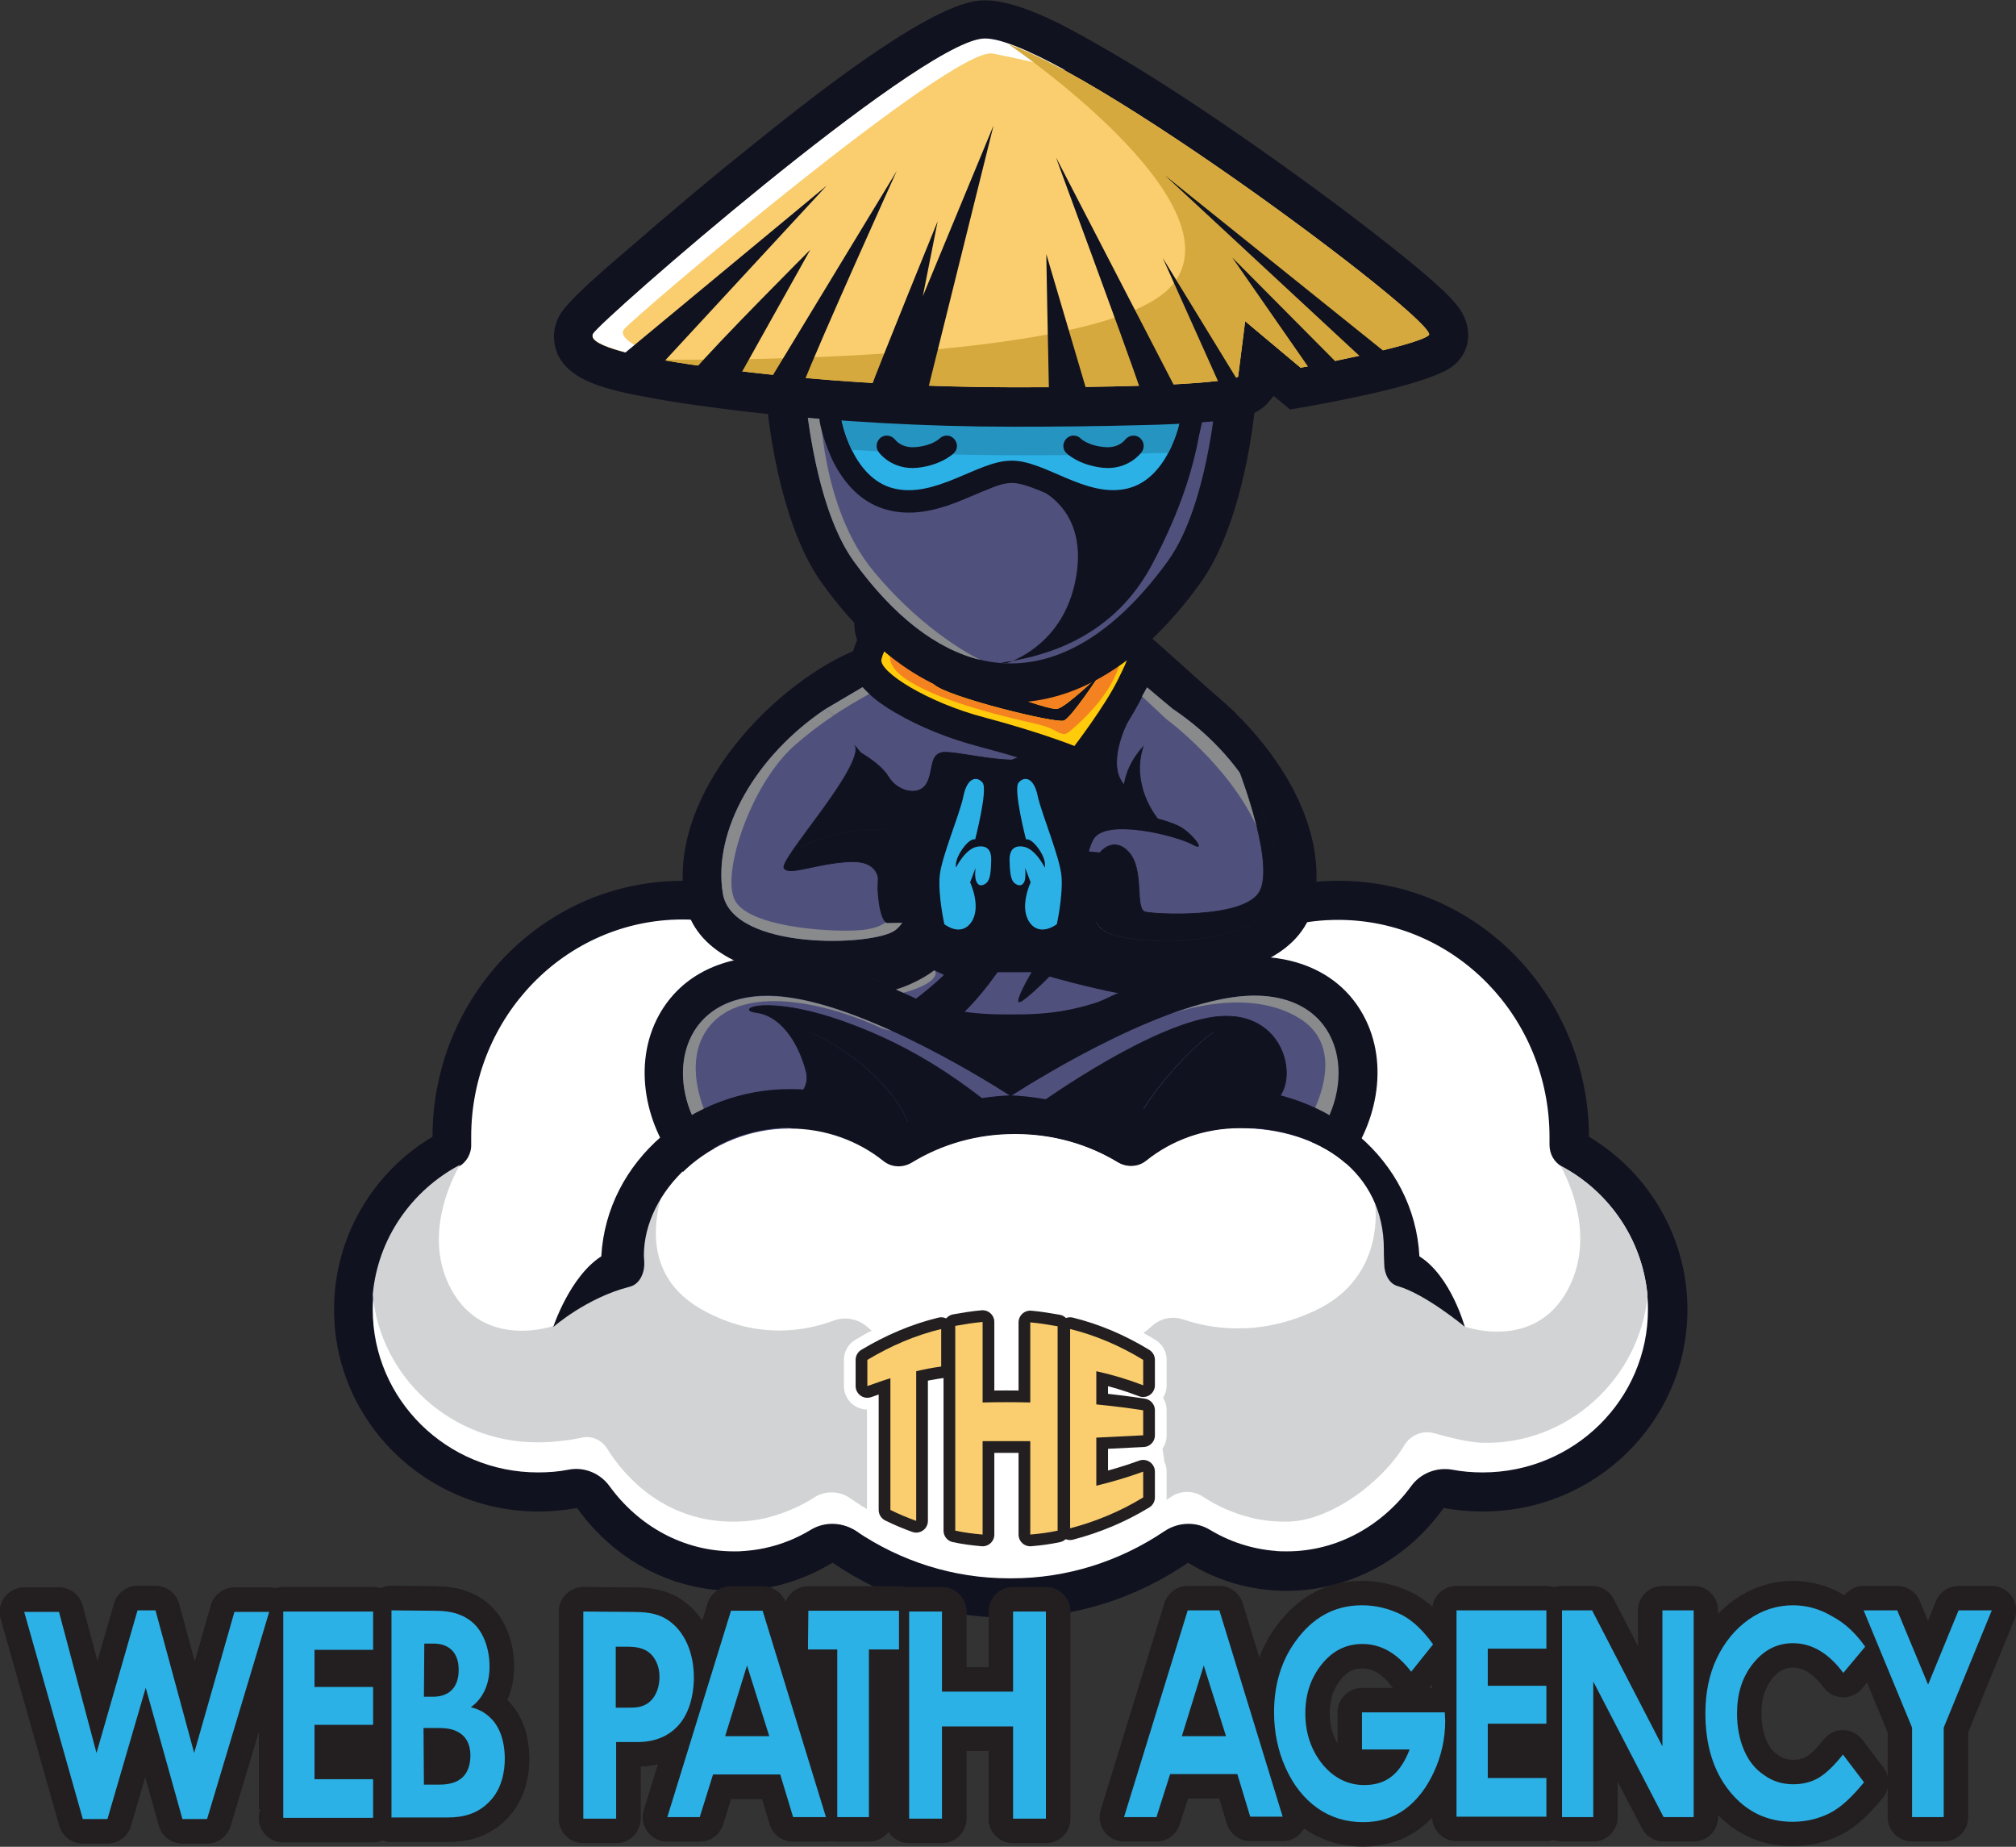 <!-- Generator: Adobe Illustrator 28.0.0, SVG Export Plug-In . SVG Version: 6.00 Build 0)  -->
<svg xmlns="http://www.w3.org/2000/svg" xmlns:xlink="http://www.w3.org/1999/xlink" version="1.1" id="Layer_2_00000015315220548068140330000005134714773754987939_" x="0px" y="0px" viewBox="0 0 516 472.6" style="enable-background:new 0 0 516 472.6;" xml:space="preserve">
<rect x="0" y="0" width="516" height="472.6" fill="#333333" stroke="none"/>
<style type="text/css">
	.st0{fill-rule:evenodd;clip-rule:evenodd;fill:#101220;}
	.st1{fill-rule:evenodd;clip-rule:evenodd;fill:#FFFFFF;}
	.st2{fill-rule:evenodd;clip-rule:evenodd;fill:#50507D;}
	.st3{fill-rule:evenodd;clip-rule:evenodd;fill:#888A8C;}
	.st4{fill-rule:evenodd;clip-rule:evenodd;fill:#111220;stroke:#111220;stroke-width:0.19;stroke-miterlimit:10;}
	.st5{fill-rule:evenodd;clip-rule:evenodd;fill:#FFCB0B;}
	.st6{fill-rule:evenodd;clip-rule:evenodd;fill:#F58220;}
	.st7{fill-rule:evenodd;clip-rule:evenodd;fill:#111220;}
	.st8{fill-rule:evenodd;clip-rule:evenodd;fill:#2CB1E6;}
	.st9{fill-rule:evenodd;clip-rule:evenodd;fill:#2694C1;}
	.st10{fill-rule:evenodd;clip-rule:evenodd;fill:#FACE6E;}
	.st11{fill-rule:evenodd;clip-rule:evenodd;fill:#D5A93D;}
	.st12{fill:#101220;}
	.st13{fill-rule:evenodd;clip-rule:evenodd;fill:#D1D3D4;}
	.st14{fill:#FFFFFF;}
	.st15{fill:none;stroke:#FFFFFF;stroke-width:12;stroke-linecap:round;stroke-linejoin:round;}
	.st16{fill:none;stroke:#231F20;stroke-width:6;stroke-linecap:round;stroke-linejoin:round;}
	.st17{fill:#FACE6E;}
	.st18{fill:#231F20;}
	.st19{fill:#231F20;stroke:#231F20;stroke-width:12.5;stroke-linecap:round;stroke-linejoin:round;}
	.st20{fill:#2CB1E6;}
</style>
<g id="Layer_1-2">
	<path class="st0" d="M369.5,385.9c-9.2,12.9-23.8,21.2-40.2,21.2c-9,0-17.7-2.5-25.2-7.2c-13.3,9.1-28.9,14.1-45.2,14.1h-0.3h-0.3   c-16.4,0-31.9-5-45.2-14.1c-7.6,4.6-16.2,7.2-25.2,7.2c-16.3,0-30.9-8.2-40.2-21.2c-3.3,0.6-6.6,0.9-9.9,0.9   c-28.6,0-52.3-22.9-52.3-51.7c0-18.4,9.8-35,25.2-44.2c0-35.6,28.1-65.5,64.1-65.5c15.1,0,29.4,5.4,40.8,15   c12.8-8.1,27.5-12.5,42.8-12.5h0.3h0.3c15.4,0,30,4.4,42.8,12.5c11.3-9.6,25.6-15,40.8-15c36,0,64,30,64.1,65.5   c15.4,9.2,25.2,25.9,25.2,44.2c0,28.8-23.7,51.7-52.3,51.7C376.1,386.8,372.8,386.5,369.5,385.9L369.5,385.9L369.5,385.9z"/>
	<path class="st1" d="M258.3,237.8h0.3h0.3c16.4,0,31.5,5.7,43.8,15.5c9.9-11,24-17.9,39.8-17.9c29.9,0,54.1,24.9,54.1,55.6v2   c0,2.3,1.2,4.5,3.3,5.6c13.1,7.1,21.9,20.8,21.9,36.5c0,23-18.9,41.7-42.3,41.7c-2.6,0-5.2-0.2-7.8-0.7c-4-0.7-8.1,0.9-10.5,4.2   c-7.4,10.1-18.9,16.7-31.8,16.7c-7.1,0-13.9-2-19.7-5.5c-3.6-2.2-8.1-2-11.6,0.3c-11.4,7.7-24.9,12.1-39.2,12.1h-0.3h-0.3   c-14.4,0-27.8-4.4-39.2-12.1c-3.5-2.3-8-2.5-11.6-0.3c-5.8,3.5-12.5,5.5-19.7,5.5c-12.9,0-24.4-6.5-31.8-16.7   c-2.4-3.3-6.5-5-10.5-4.2c-2.5,0.5-5.1,0.7-7.8,0.7c-23.4,0-42.3-18.7-42.3-41.7c0-15.7,8.8-29.4,21.9-36.5   c2.1-1.1,3.4-3.4,3.3-5.8c0-0.6,0-1.2,0-1.9c0-30.7,24.2-55.6,54.1-55.6c15.7,0,29.9,6.9,39.8,17.9   C226.9,243.6,242,237.8,258.3,237.8L258.3,237.8L258.3,237.8z"/>
	<path class="st0" d="M240.9,161.6c1.5,0.1,3,0.2,4.5,0.4c4.4,0.4,8.9,0.8,13.4,1.1c4.5-0.4,8.9-0.8,13.4-1.1c1.5-0.1,3-0.2,4.5-0.4   l-2-16.3l41.6,37.2l-0.8,5.3c-1.7,11.6-3.5,23.5-6.1,34.9c-1.6,7.4,2.7,9.9,3,17c0.1,2-0.2,4-1,6c-2.5,6.8-10.2,12.2-16.3,15.5   c-8.7,4.7-18.6,7.5-28.5,8.2c-2.6,0.2-5.2,0.2-7.9,0.2s-5.2-0.1-7.9-0.2c-9.8-0.6-19.8-3.5-28.5-8.2c-6.1-3.3-13.8-8.8-16.3-15.5   c-0.7-1.9-1-3.9-0.9-6c0.2-7.1,4.6-9.6,2.9-17c-2.5-11.4-4.4-23.4-6.1-34.9l-0.8-5.3l41.6-37.2L240.9,161.6L240.9,161.6   L240.9,161.6z"/>
	<path class="st2" d="M229.6,170.6l-18.4,10.9c0,0,3.9,26.6,6.7,39.1s-4.4,16.3-2.4,21.7c2,5.4,17,15.9,36,17.1   c2.7,0.2,5.1,0.2,7.2,0.2c2.1,0,4.5,0,7.2-0.2c19-1.2,34-11.7,36-17.1c2-5.4-5.1-9.2-2.4-21.7c2.8-12.5,5.9-34.2,5.9-34.2   l-17.7-15.8c0,0.1-24.8,2.2-29.1,2.6C254.4,172.8,229.6,170.7,229.6,170.6L229.6,170.6L229.6,170.6z"/>
	<path class="st3" d="M225.8,172.9l-14.6,8.6c0,0,0.1,1,0.4,2.8c8.7-6.1,16.5-9.5,16.5-9.5S227.3,173.9,225.8,172.9L225.8,172.9   L225.8,172.9z M215.5,238.1c-0.4,1.4-0.5,2.7,0,4.2c1.2,3.2,6.8,8.1,15.1,11.9c7.4-1.8,9.9-4.5,8.5-6.1c-2.8-3.1-5.4-16.4-5.4-16.4   s-5.7,3-5.5,3.2c-0.4-1-0.6,2.8-9.1,3.2C218.2,238.1,216.9,238.2,215.5,238.1L215.5,238.1L215.5,238.1z"/>
	<path class="st4" d="M215.6,208.7c0.8,4.5,1.6,8.7,2.3,11.9c2.3,10.6-2.4,14.9-2.7,19.3c0.1,0.9,0.3,1.8,0.4,2.7   c1.2,2.9,6.1,7.2,13.1,10.7c6.3-1.8,10.4-5.1,10.4-5.1l6.6,3.1c0,0,2-2.6,6.6-2.6h11.9c0,0-3.1,5.1-3.5,7.3   c-0.4,2.2,7.9-6.2,7.9-6.2s10.1,2.9,18.3,4.4c8.2-3.8,13.8-8.6,14.9-11.8c1.7-4.7-3.5-8.2-3-17.3c-4.4-10.8-9.2-21.9-11.3-24.5   c-4.4-5.4,1.1-15.9,1.1-15.9s-15.4,7.4-23.4,9.3s-21-2.1-24.2-1.4s-2,5.2-4,8.2c-2,3-7.3,1.8-9.6-2s-8.6-7-8.6-7L215.6,208.7   L215.6,208.7L215.6,208.7z"/>
	<path class="st0" d="M280.9,182.8c0,0-4.1,27.1-15.8,49.8s-22.2,30-21.6,28.9s-12.8-3.3-12.8-3.3s19.9-12.3,30-34.9   c10.1-22.5,11.2-38.8,11.2-38.8L280.9,182.8L280.9,182.8L280.9,182.8z"/>
	<path class="st0" d="M293.9,162.6c4.1,4.4,1.7,9.1-1.1,14.8c-2.9,6-7.3,12.6-11.9,18.2l-3.5,4.5l-5.3-2.2c-6.9-2.8-14.9-5.1-22.1-7   c-7.1-1.9-14.5-4.8-20.8-8.5c-2.4-1.4-5-3.1-7-5.1c-2.8-2.6-4.8-6-4-9.9c0.3-1.5,0.7-2.5,1.2-3.6c-1.7-4.5-0.2-10,2.1-14l2.1-3.7   l4.3-0.1c9.8-0.2,19.6-0.2,29.3-0.1c6.6,0.1,13.4,0.3,20,0.8c5.4,0.4,13.4,0.9,15.8,6.6c1.1,2.5,1.3,5.1,1.1,7.8   C294.1,161.6,294,162.1,293.9,162.6L293.9,162.6L293.9,162.6z"/>
	<path class="st5" d="M228.1,153.5c0,0-3.1,5.4-1.4,8.2c1.7,2.8-0.5,4.1-1.1,7.1c-0.6,3.1,11.8,11,26.4,14.8c14.6,3.9,23,7.3,23,7.3   s7.8-10.2,11.1-16.9s3-6.1,0.9-7.5c-2.1-1.4,0.8-6.3-0.9-10.3C284.4,152.3,228,153.5,228.1,153.5L228.1,153.5L228.1,153.5z    M281.5,172.6c0,0-7.2,11-9.2,11.8c-2,0.8-30.1-6.1-33.3-9.3s9.1-1.1,9.1-1.1s20.1,7.9,22.5,7.4C273,180.9,281.5,172.6,281.5,172.6   L281.5,172.6L281.5,172.6z"/>
	<path class="st6" d="M228.5,166.7c0,0-1.8,1.4,0.4,4.4c2.2,2.9,8.2,6.2,18.6,9.5s18.2,4.5,20.9,5.6c2.8,1.1,3.6,2.4,5.2,1.1   c1.6-1.3,10.1-8.3,12.8-16.8S228.5,166.7,228.5,166.7L228.5,166.7L228.5,166.7z M281.5,172.6c0,0-7.2,11-9.2,11.8   c-2,0.8-30.1-6.1-33.3-9.3s9.1-1.1,9.1-1.1s20.1,7.9,22.5,7.4C273,180.9,281.5,172.6,281.5,172.6L281.5,172.6L281.5,172.6z"/>
	<path class="st0" d="M247.6,72.9l0.1-7.1l11.1,3.5l11.1-3.5l0.1,7.1l52.2,16.7l-0.4,7.7c-0.9,16-5.3,39.2-14.7,52.1   c-29.3,40.5-67.3,40.5-96.6,0c-9.4-12.9-13.8-36.1-14.7-52.1l-0.4-7.7L247.6,72.9L247.6,72.9L247.6,72.9z"/>
	<path class="st2" d="M205.7,96.8c0,0,1.8,31.5,12.8,46.8c25.3,34.9,55.1,34.9,80.4,0c11-15.2,12.8-46.8,12.8-46.8L260,80.2v-0.8   l-1.3,0.4l-1.3-0.4v0.8L205.7,96.8L205.7,96.8L205.7,96.8z"/>
	<path class="st3" d="M206.1,101.1c0.9,9.2,3.9,30.7,12.4,42.5c10.3,14.2,21.3,22.6,32.5,25.3c0,0-13.8-6.3-27.4-22.7   c-13.6-16.4-13.7-42.8-13.7-42.8S208,102.1,206.1,101.1L206.1,101.1L206.1,101.1z"/>
	<path class="st7" d="M256.1,169.6c0.5,0,1.1,0.1,1.6,0.1c5.9-2.1,14.6-7.8,17.4-20.4c4.4-19.8-10.5-24.7-10.5-24.7   s28-24.3,39.4-30.4l4.6,1.5c-0.7,8.9-0.7,24.3-13.8,48.9C284,164.8,264.6,168.4,256.1,169.6L256.1,169.6L256.1,169.6z"/>
	<path class="st0" d="M215,100.8c14.6-0.5,29.1-0.8,43.7-1h0.1h0.1c14.5,0.2,29.1,0.6,43.6,1l4.9,0.2l0.4,4.9c0.2,2.9-2,9-3.3,11.6   c-3,6.1-7.7,11.3-14.6,13c-1.9,0.5-3.9,0.6-5.8,0.6c-4-0.1-7.8-1.3-11.5-2.8c-3.3-1.3-10.2-4.8-13.6-4.7h-0.1h-0.1   c-1.8,0-4,0.8-5.6,1.5c-2.9,1.1-5.6,2.4-8.5,3.5c-5.5,2.1-11.2,3.4-17.1,2c-6.9-1.6-11.6-6.8-14.6-13c-1.2-2.6-3.5-8.6-3.3-11.6   l0.4-4.9L215,100.8L215,100.8L215,100.8z"/>
	<path class="st8" d="M215.2,106.2c-0.1,0.8,2.8,16.2,13.6,18.8c10.7,2.6,21.6-7.1,29.9-7.1c8.6-0.3,19.2,9.7,29.9,7.1   c10.8-2.6,13.7-17.9,13.6-18.8c0,0-21.6-0.7-43.6-1C236.7,105.5,215.2,106.2,215.2,106.2L215.2,106.2L215.2,106.2z"/>
	<path class="st9" d="M215.2,106.2c0,0.4,0.7,4.6,2.8,8.9c13.8,0.9,27.6,1.4,41.4,1.4c10.8,0,21.7,0,32.5-0.4   c2.4-0.1,4.7-0.2,7.1-0.2c2.5-4.6,3.3-9.3,3.2-9.7c0,0-21.6-0.7-43.6-1C236.7,105.5,215.2,106.2,215.2,106.2L215.2,106.2   L215.2,106.2z"/>
	<path class="st0" d="M164.9,101.5c-2.9-0.5-5.8-1.1-8.6-1.9c-6.6-1.8-14.1-5-14.5-13c-0.1-2,0.4-3.9,1.3-5.7   c2.1-4.1,13.9-13.9,17.5-17c10.8-9.4,21.7-18.6,32.9-27.5c11.2-9,42.8-34.5,56.7-36.2c8.8-1.1,22.2,6.3,29.7,10.6   c12.8,7.2,25.3,15.4,37.3,23.7c13.3,9.2,26.5,18.8,39.1,28.8c4.3,3.4,8.6,6.9,12.6,10.6c1.4,1.3,2.8,2.7,4,4.2   c3.8,4.7,4.2,11.2-0.8,15.4c-5.7,4.7-29.1,9-37.3,10.5l-4.6,0.8l-4.2-3.5l-1.4,1.7c-3.5,4.1-9.9,4.5-14.9,4.9   c-5.9,0.5-11.9,0.8-17.8,0.9c-10.8,0.3-21.7,0.4-32.5,0.4c-22.7,0-45.5-1.3-68-3.8C182.6,104.3,173.5,103.2,164.9,101.5   L164.9,101.5L164.9,101.5z"/>
	<path class="st10" d="M166.7,91.6c0,0,37.5,7.4,92.6,7.5s57.6-2.7,57.6-2.7l1.8-14.2l14.2,11.9c0,0,29.2-5.4,32.8-8.3   S268.8,7.9,251.3,10c-17.4,2.1-97.7,72.2-99.5,75.5S166.7,91.6,166.7,91.6C166.7,91.6,166.7,91.6,166.7,91.6z"/>
	<path class="st1" d="M166.7,91.6c0,0,1.2,0.2,3.6,0.6l0.2-0.2c0,0-13.2-4.6-10.8-7.7c2.4-3.1,84.2-72.6,94.4-70.6   c5.7,1.1,13.2,2.8,18.6,4.3c-9.8-5.4-17.6-8.6-21.4-8.1c-17.4,2.1-97.7,72.2-99.5,75.5S166.7,91.6,166.7,91.6L166.7,91.6   L166.7,91.6z"/>
	<path class="st11" d="M168.8,92c8.7,1.5,43.1,7.1,90.5,7.1c55.1,0.1,57.6-2.7,57.6-2.7l1.8-14.2l14.2,11.9c0,0,29.2-5.4,32.8-8.3   c3.2-2.7-79.4-64.7-107.6-74.5c0.5,0.3,59.5,40.5,42,61.6C282.4,94,168.8,92,168.8,92L168.8,92L168.8,92z"/>
	<path class="st0" d="M166.7,93.4c0,0,0.7,0.1,2.1,0.4l42.8-46.3l-53.2,44.1C162.4,92.7,166.7,93.4,166.7,93.4L166.7,93.4   L166.7,93.4z M177.3,95.2c3.2,0.5,7.1,1,11.7,1.6l18.4-32.9C207.4,63.9,183.1,88.2,177.3,95.2L177.3,95.2L177.3,95.2z M196.8,97.7   c2.7,0.3,5.6,0.6,8.7,0.8c4.2-10.9,24-54.7,24-54.7L196.8,97.7L196.8,97.7z M222.7,99.8c4.6,0.3,9.5,0.5,14.6,0.7l17-68.4   l-18.1,43.7l3.8-19.2C240,56.6,225.2,92.9,222.7,99.8L222.7,99.8L222.7,99.8z M268.5,101c3.6,0,6.9-0.1,9.9-0.1L267.8,65   C267.8,65,268.3,93.1,268.5,101L268.5,101L268.5,101z M292.2,100.6c3.5-0.1,6.5-0.2,9.1-0.4l-31-59.9   C270.2,40.3,287.8,87.6,292.2,100.6L292.2,100.6L292.2,100.6z M312.5,99.2c4-0.5,4.4-1,4.4-1l0.1-0.5l-19.4-31.7L312.5,99.2   L312.5,99.2L312.5,99.2z M335.9,95.4c1.9-0.4,4.5-0.9,7.3-1.5l-27.8-28L335.9,95.4L335.9,95.4L335.9,95.4z M349.5,92.5   c2.1-0.5,4.2-1,6.1-1.5l-57.4-46.1L349.5,92.5L349.5,92.5z"/>
	<path class="st0" d="M258.7,268.7c17.6-10.7,42.9-23.6,61.5-23.9c11.7-0.2,22.8,4.2,28.7,14.9c7,12.7,3.4,28.9-5.6,39.6   c-8.5,10-22.2,20.3-35.6,21.8c-3.7,0.4-7.5-0.7-10.9-2.5c-7.4,3.5-16.3,5.8-23.9,6c-4.6,0.1-9.5,0.1-14.1-0.5   c-4.7,0.6-9.5,0.7-14.1,0.5c-7.6-0.2-16.4-2.5-23.9-6c-3.4,1.8-7.2,2.9-10.9,2.5c-13.5-1.5-27.2-11.8-35.6-21.8   c-9.1-10.7-12.6-26.9-5.6-39.6c5.9-10.6,16.9-15.1,28.7-14.9C215.9,245.1,241.2,258,258.7,268.7L258.7,268.7z"/>
	<path class="st2" d="M258.7,280.5c-8.6-5.5-41-25.3-61.7-25.7c-24-0.4-27.6,23.4-15.2,37.9s25.1,17.9,29.1,18.3s9.3-4.2,9.3-4.2   s7.2-4.6,7.7-13.6s-16.6-26-20.2-28.3c-6.8-4.5,30.8,11.7,25.8,34.4c-1.1,4.8-4.6,8.5-7.3,10.7c4.6,2,11.3,4.3,18.6,4.5   c6.4,0.2,10.9-0.2,13.8-0.6c2.9,0.5,7.4,0.9,13.8,0.6c7.4-0.2,14.1-2.5,18.6-4.5c-2.7-2.2-6.2-5.9-7.3-10.7   c-5-22.8,32.6-38.9,25.8-34.4c-3.5,2.3-20.7,19.3-20.2,28.3s7.7,13.6,7.7,13.6s5.3,4.6,9.3,4.2s16.8-3.8,29.1-18.3   s8.8-38.4-15.2-37.9C299.7,255.2,267.3,275,258.7,280.5L258.7,280.5z"/>
	<path class="st3" d="M337,291.1c10.7-14.6,6.6-36.7-16.5-36.3c-6.2,0.1-13.5,2-20.8,4.7c3.4-1.2,20.5-6.6,32.9,1.1   c13.9,8.6,1.6,27.5,1.6,27.5S335.2,289.7,337,291.1L337,291.1L337,291.1z"/>
	<path class="st3" d="M228.2,263.8c-10.6-4.8-22.1-8.8-31.2-8.9c-21.9-0.4-26.8,19.3-18.2,33.8l2.4-2.5c0,0-7.9-15.3,1.4-24.7   s29.5-4.7,43.2,1.7C226.9,263.5,227.7,263.7,228.2,263.8L228.2,263.8L228.2,263.8z"/>
	<path class="st4" d="M227.1,297.7c0.4-1.3,0.8-2.8,0.9-4.5c0.6-9-16.6-26-20.2-28.3c-6.8-4.5,30.8,11.6,25.8,34.4   c8,1.8,17.2,3.3,27.8,4.1c9,0.7,16.9,0.5,23.8-0.4c-0.6-1.1-1-2.4-1.3-3.7c-5-22.8,32.6-38.9,25.8-34.4   c-3.5,2.3-20.7,19.3-20.2,28.3c0.2,3.5,1.4,6.4,2.9,8.5c22.6-4.8,32.5-16.7,35.5-21.7c4.1-6.8-0.9-22.8-18.6-19.5   C291.4,263.9,264,284,264,284s1.5,8.2-7.3,1.3s-21.1-16.9-40.9-23.9s-27.9-3-22.2-2.3c5.7,0.7,10.5,6.7,12.7,14.9   c2.2,8.2-10.8,10.6-10.8,10.6S205.6,292,227.1,297.7L227.1,297.7L227.1,297.7z"/>
	<path class="st0" d="M224,206.3c5.4-1.2,13.4-1.6,16.4,3.6c5.6,9.9,4.4,28.5-4.9,35.9c-6.6,5.3-21.7,5.3-29.8,4.6   c-12.4-1.2-28.1-6-30.5-20.2c-4.5-27.8,24.1-56.3,44.7-64.2l3.6,7.3c0,0-9.9,4-12.7,8.6C208.7,185.2,226.1,190.2,224,206.3   L224,206.3z"/>
	<path class="st2" d="M211.2,181.5c-17.7,11.9-28.8,31-26.2,47.1c2.4,14.8,38.9,13.6,44.2,9.4c5.3-4.2,5.5-17.6,2.4-23.2   c-3.1-5.5-21.3-0.9-25.4,1.4c-4,2.2,0.6-3.7,4.1-5.1c3.4-1.4,4.8-1.6,4.8-1.6s5.8-6.8,4.4-15.7   C218.1,184.9,211.2,181.5,211.2,181.5L211.2,181.5L211.2,181.5z"/>
	<path class="st3" d="M211.2,181.5c-17.7,11.9-28.8,31-26.2,47.1c2.4,14.8,38.9,13.6,44.2,9.4c1.6-1.2,2.7-3.2,3.4-5.6   c-1.7,0.9-4.4,2.4-4.3,2.5c-0.4-1-0.6,2.8-9.1,3.2c-8.5,0.4-27.6-1.1-31.1-7.7c-3.5-6.6,3.8-29.2,15-39.4c3.4-3,6.9-5.7,10.3-7.9   C212.2,182,211.2,181.5,211.2,181.5L211.2,181.5L211.2,181.5z"/>
	<path class="st4" d="M233.6,226.6c0.3-4.5-0.4-9.1-1.9-11.8c-3.1-5.5-21.3-0.9-25.4,1.4c-4,2.2,0.6-3.7,4.1-5.1   c3.4-1.4,4.8-1.6,4.8-1.6s5.8-6.8,4.4-15.7c-0.1-0.8-0.3-1.5-0.5-2.2c0,7-19.8,28.6-18.4,30.6c1.4,2,8.4-1.4,17.2-1.7   c8.9-0.2,6.8,7.2,6.8,7.2S228.9,228,233.6,226.6L233.6,226.6L233.6,226.6z"/>
	<path class="st0" d="M226.9,218.5l17.4-1.6c0,0,3.5,3.5,3.4,10.3s-2.4,8.7-2.4,8.7l-18.2,0.3c0,0-1.8,0.1-2.4-7.3   C224.1,221.6,226.9,218.5,226.9,218.5L226.9,218.5L226.9,218.5z"/>
	<path class="st0" d="M256.2,212.4c2.2,1.7,3.5,4.6,3.4,8.1c-0.1,3.9-0.4,8-3.9,10.5c0,0,0,0,0,0c0.1,3-0.4,5.9-2.2,8.4   c-3.8,5.4-10.7,5.6-15.5,1.7l-1.6-1.3l-0.4-2c-0.9-4.2-1.6-9.7-1.3-13.9c0.3-3.8,1.9-8.3,3.2-11.9c1-2.9,2.4-6.4,3-9.4   c1-4.7,4-9.4,9.4-9c2.3,0.2,4.3,1.3,5.7,3c2.7,3.2,1.7,8.4,1,12.2C256.7,209.9,256.4,211.1,256.2,212.4L256.2,212.4L256.2,212.4z"/>
	<path class="st0" d="M287.6,206.3c-5.4-1.2-13.4-1.6-16.4,3.6c-5.5,9.9-4.4,28.5,5,35.9c6.6,5.3,21.7,5.3,29.8,4.6   c12.4-1.2,28.1-6,30.5-20.2c4.5-27.8-24.1-56.3-44.7-64.2l-3.6,7.3c0,0,9.9,4,12.7,8.6C302.9,185.2,285.5,190.2,287.6,206.3   L287.6,206.3L287.6,206.3z"/>
	<path class="st2" d="M300.3,181.5c17.7,11.9,28.8,31,26.2,47.1c-2.4,14.8-38.9,13.6-44.2,9.4c-5.3-4.2-5.5-17.6-2.4-23.2   c3.1-5.5,21.3-0.9,25.4,1.4c4,2.2-0.6-3.7-4.1-5.1c-3.4-1.4-4.8-1.6-4.8-1.6s-5.8-6.8-4.4-15.7   C293.5,184.9,300.3,181.5,300.3,181.5L300.3,181.5L300.3,181.5z"/>
	<path class="st3" d="M300.3,181.5c17.7,11.9,28.8,31,26.2,47.1c-2.4,14.8-38.9,13.6-44.2,9.4c-1.3-1-2.3-2.6-3-4.5   c1.3,0,3.1,1.1,5.6,2.8c4.5,2.9,20.7,4.1,29.7,1.1c9-3,14.1-10.6,6.9-26.2s-23-27.2-23-27.2l-6.2-5.8c0.1-0.1-0.1,0.2,0,0   c0.5-0.9,1.3-2.3,1.3-2.3L300.3,181.5L300.3,181.5L300.3,181.5z"/>
	<path class="st4" d="M317.5,197.9c7.1,9.8,10.7,20.8,9.1,30.7c-2.4,14.8-38.9,13.6-44.2,9.4c-3.2-2.5-4.5-8.3-4.4-13.8   c1.3-2.6,2.6-4,2.6-4c0.2-2.1,4.4-6.6,8.4-2c4,4.6,1.3,14.6,4.2,15.2s23.9,1.7,28.8-4.6C326.9,222.5,317.6,198.2,317.5,197.9   L317.5,197.9L317.5,197.9z"/>
	<path class="st0" d="M285.2,218.5l-17.4-1.6c0,0-3.5,3.5-3.4,10.3s2.4,8.7,2.4,8.7l18.2,0.3c0,0,1.8,0.1,2.4-7.3   C288.1,221.6,285.2,218.5,285.2,218.5L285.2,218.5L285.2,218.5z"/>
	<path class="st0" d="M256,212.4c-2.2,1.7-3.5,4.6-3.4,8.1c0.1,3.9,0.4,8,3.9,10.5c0,0,0,0,0,0c-0.1,3,0.5,5.9,2.2,8.4   c3.8,5.4,10.7,5.6,15.5,1.7l1.6-1.3l0.4-2c0.9-4.2,1.6-9.7,1.3-13.9c-0.3-3.8-1.9-8.3-3.2-11.9c-1-2.9-2.4-6.4-3-9.4   c-1-4.7-4-9.4-9.4-9c-2.3,0.2-4.3,1.3-5.7,3c-2.7,3.2-1.7,8.4-1,12.2C255.5,209.9,255.7,211.1,256,212.4L256,212.4L256,212.4z"/>
	<path class="st8" d="M270.5,236.5c0,0,1.6-7.3,1.2-12.2c-0.4-4.9-5-15.7-6.1-20.6c-1-4.9-3.5-5.1-4.9-3.4   c-1.4,1.7,1.9,14.5,1.9,14.5s1.2-0.5,3.3,2.5c2.1,3,1.5,4.7,1.5,4.7s-2.3-4.7-5.3-5.3s-3.8,1.4-3.7,3.6s0.1,4.9,1.4,5.8   c1.3,0.9,2.1,0.4,2.5-0.8c0.3-1.2,0.1-3.2,0.1-3.2l1.4,3.7c0,0-3,6.3-0.3,10.2S270.5,236.5,270.5,236.5L270.5,236.5L270.5,236.5z"/>
	<path class="st8" d="M241.7,236.5c0,0-1.6-7.3-1.2-12.2c0.4-4.9,5.1-15.7,6.1-20.6c1-4.9,3.5-5.1,4.9-3.4   c1.4,1.7-1.9,14.5-1.9,14.5s-1.2-0.5-3.3,2.5s-1.6,4.7-1.6,4.7s2.3-4.7,5.3-5.3c3.1-0.6,3.8,1.4,3.7,3.6c-0.1,2.3-0.1,4.9-1.4,5.8   c-1.3,0.9-2.1,0.4-2.5-0.8s-0.1-3.2-0.1-3.2l-1.4,3.7c0,0,3,6.3,0.3,10.2C245.9,239.9,241.7,236.5,241.7,236.5L241.7,236.5   L241.7,236.5z"/>
	<path class="st12" d="M224.9,115.7c-0.9-1.2-0.6-2.8,0.5-3.7c1.2-0.9,2.8-0.6,3.7,0.5c0,0,1.6,2.3,5.4,1.9c4.3-0.4,6-2.2,6-2.2   c1.1-1,2.7-1,3.7,0.1s1,2.7-0.1,3.7c0,0-3,3-9.2,3.7C228.2,120.4,224.9,115.7,224.9,115.7L224.9,115.7L224.9,115.7z"/>
	<path class="st12" d="M292.2,115.7c0.9-1.2,0.6-2.8-0.5-3.7c-1.2-0.9-2.8-0.6-3.7,0.5c0,0-1.6,2.3-5.4,1.9c-4.3-0.4-6-2.2-6-2.2   c-1-1-2.7-1-3.7,0.1c-1,1.1-1,2.7,0.1,3.7c0,0,3,3,9.2,3.7C288.9,120.4,292.2,115.7,292.2,115.7L292.2,115.7L292.2,115.7z"/>
	<path class="st0" d="M207.1,391.9C207.1,391.9,205.9,392.6,207.1,391.9c0,0,0.1,0,0.1-0.1c3.8-2.3,8.5-2.3,12.2,0.2   c0.1,0.1,0.2,0.1,0.3,0.2l0,0.1c-0.1,0.2-0.1,0.5-0.6,0.7l-4.4,1.8c-1.5,0.6-3.2,0.4-4.5-0.6L207.1,391.9L207.1,391.9z"/>
	<path class="st1" d="M259.6,290.2h0.2h0.2c9.5,0,18.5,2.6,26.1,7.2c2.3,1.4,5.2,1.3,7.3-0.4c6.5-5.2,14.8-8.3,24-8.3   c20.5,0,36.9,11.6,36.9,31c0,0.6,0,2.3,0.1,3.9c0,2.4,1.4,4.5,3.4,5.6c8.4,4.6,14.1,13,14.1,22.6c0,14.6-13,26.4-29.1,26.4   c-3.5,0-6.9-0.6-10-1.6c-4.7,8.6-14.1,4.1-24.7,4.1c-6.6,0-12.4,8-17.1,4.2c-8.6,6.6-19.4,10.5-31,10.5h-0.2h-0.2   c-11.6,0-21.2-21-29.8-27.6c-4.8,3.8-13.4,12.2-20,12.2c-10.6,0-18.4,5.2-23.1-3.3c-3.1,1-0.2,1.6-10,1.6s-31.4-15.6-31.4-28.4   c0-11,7.2-16.6,15.8-20.5c2.4-1.1,3.9-3.6,3.8-6.2c0-0.7-0.1-1.3-0.1-1.7c0-16.4,16.8-32.7,37.3-32.7c9.1,0,17.5,3.1,24,8.3   c2.1,1.7,5,1.8,7.3,0.4C241.1,292.8,250.1,290.2,259.6,290.2L259.6,290.2L259.6,290.2z"/>
	<path class="st13" d="M421.4,335.1L421.4,335.1L421.4,335.1L421.4,335.1z M399.4,298.3c2.5,4.5,8.9,18.6,1.9,31.7   c-8.5,15.9-26.3,9.5-26.3,9.5s-4.9-9.1-10.7-12.4c-5.9-3.3-6.1-17.2-10.9-21.6s-1.5,2.2-1.5,2.2s3.2,18.9-15.1,27.6   c-14.7,7-27.3,4.6-33.8,2.4c-2.8-1-5.9-0.4-8.1,1.6c-3,2.7-8.2,6.3-15.9,8.2c-7.4,1.8-12.8-0.1-16.2-2.3c-2.7-1.7-6.2-1.7-8.9,0   c-3.4,2.1-8.9,4-16.2,2.3c-7.6-1.8-12.7-5.3-15.8-8c-2.3-2-5.5-2.6-8.4-1.6c-6.6,2.5-19.4,5.3-33.7-2.7c-20.9-11.6-8-35.4-8-35.4   s-3.7,1.1-8.5,5.5s-5,18.3-10.9,21.6s-10.7,12.4-10.7,12.4s-17.8,6.3-26.3-9.5c-7-13.1-0.2-27.3,2.3-31.7   c-12.3,6.5-21,18.8-22.3,33.2c2,21.2,20.1,37.8,42.1,37.8c3.6,0,7.7-0.4,11.4-1.2c2.5-0.6,5.1,0.6,6.5,2.8   c7.1,11.3,18.4,18.7,32.2,18.7c3.7,0,7.4-0.5,10.8-1.6c3.6-1.1,6.9-2.6,10-4.6c2.8-1.8,6.5-1.7,9.2,0.2c2.1,1.5,4.3,2.8,6.5,4.1   c10.2,5.7,21.7,8.9,33.9,8.9h0.3h0.3c12.7,0,24.6-3.5,35.1-9.5c2-1.1,3.9-2.4,5.8-3.7c2.5-1.8,5.8-1.9,8.4-0.2   c3.6,2.4,7.7,4.2,12,5.3c3,0.8,6.1,1.1,9.3,1.1c11.4,0,24.8-10.4,30.2-19.5c1.6-2.7,4.8-4,7.8-3.1c3.9,1.1,8.8,2.3,12.1,2.4   c22,0.7,40.5-16.6,42.4-37.8C420.3,317.1,411.7,304.7,399.4,298.3L399.4,298.3z M329,397.1c-0.9,0-1.7,0-2.5-0.1   C327.4,397,328.2,397.1,329,397.1z M95.1,335.1L95.1,335.1L95.1,335.1L95.1,335.1z M190.1,397c-0.8,0.1-1.7,0.1-2.5,0.1   C188.4,397.1,189.2,397,190.1,397z"/>
	<path class="st0" d="M363.3,321.5c-1.3-24.7-23.4-42.8-48.3-42.8c-10.4,0-20.6,3.1-29,9c-8.4-4.5-17.8-7-27.4-7.4   c-9.6,0.4-19,2.9-27.4,7.4c-8.4-5.9-18.6-9-29-9c-24.8,0-46.9,18.1-48.3,42.8c-8.1,5.2-12.3,18.1-12.3,18.1s8.5-7.5,19.5-10.3   c2.6-0.6,3.9-3.5,3.8-6.2c0-0.7-0.1-1.4-0.1-1.8c0-16.4,16.8-32.7,37.3-32.7c9.1,0,17.5,3.1,24,8.3c2.1,1.7,5,1.8,7.3,0.4   c7.7-4.6,16.6-7.2,26.1-7.2h0.2h0.2c9.5,0,18.5,2.6,26.1,7.2c2.3,1.4,5.2,1.3,7.3-0.4c6.5-5.2,14.8-8.3,24-8.3   c20.5,0,36.9,11.6,36.9,31c0,0.6,0,2.3,0.1,3.9c0,2.4,1.2,5,3.4,5.6c7.1,2,17.2,10.4,17.2,10.4S371.4,326.6,363.3,321.5   L363.3,321.5z"/>
	<polygon class="st14" points="235.5,358.1 237.5,344 258.7,340.8 279.2,344.5 293.7,347.4 298,373.6 284.1,396.4 255,400.3    234.1,397  "/>
	<path class="st15" d="M222,348c6-3.6,12.3-6.3,18.9-7.9c0,3.2,0,6.4,0,9.6c-2.2,0.3-4.3,0.7-6.4,1.2v38.3c-2.2-0.8-4.4-1.7-6.6-2.8   v-33.7c-2,0.6-3.9,1.3-5.9,2C222,352.4,222,350.2,222,348L222,348z"/>
	<path class="st15" d="M244.5,339.3c2.3-0.4,4.6-0.8,7-1v20.6c4.1-0.1,8.1-0.1,12.2,0v-20.5c2.3,0.2,4.7,0.6,7,1v52.3   c-2.3,0.5-4.6,0.8-7,1v-23.9c-4,0-8.1,0-12.2,0v23.9c-2.3-0.2-4.7-0.5-7-1V339.3L244.5,339.3z"/>
	<path class="st15" d="M273.9,340.1c6.5,1.6,12.8,4.3,18.7,7.9v6.5c-3.9-1.5-7.9-2.7-12-3.6v8.5c4.1,0.4,8.2,0.9,12,1.5v6.4   c-3.9,0.2-7.9,0.4-12,0.6v12.3c4.1-1,8.2-2.2,12-3.6v6.6c-5.9,3.6-12.2,6.2-18.7,7.9C273.9,374.1,273.9,357.1,273.9,340.1   L273.9,340.1z"/>
	<path class="st16" d="M222,348c6-3.6,12.3-6.3,18.9-7.9c0,3.2,0,6.4,0,9.6c-2.2,0.3-4.3,0.7-6.4,1.2v38.3c-2.2-0.8-4.4-1.7-6.6-2.8   v-33.7c-2,0.6-3.9,1.3-5.9,2C222,352.4,222,350.2,222,348L222,348z"/>
	<path class="st16" d="M244.5,339.3c2.3-0.4,4.6-0.8,7-1v20.6c4.1-0.1,8.1-0.1,12.2,0v-20.5c2.3,0.2,4.7,0.6,7,1v52.3   c-2.3,0.5-4.6,0.8-7,1v-23.9c-4,0-8.1,0-12.2,0v23.9c-2.3-0.2-4.7-0.5-7-1V339.3L244.5,339.3z"/>
	<path class="st16" d="M273.9,340.1c6.5,1.6,12.8,4.3,18.7,7.9v6.5c-3.9-1.5-7.9-2.7-12-3.6v8.5c4.1,0.4,8.2,0.9,12,1.5v6.4   c-3.9,0.2-7.9,0.4-12,0.6v12.3c4.1-1,8.2-2.2,12-3.6v6.6c-5.9,3.6-12.2,6.2-18.7,7.9C273.9,374.1,273.9,357.1,273.9,340.1   L273.9,340.1z"/>
	<path class="st17" d="M222,348c6-3.6,12.3-6.3,18.9-7.9c0,3.2,0,6.4,0,9.6c-2.2,0.3-4.3,0.7-6.4,1.2v38.3c-2.2-0.8-4.4-1.7-6.6-2.8   v-33.7c-2,0.6-3.9,1.3-5.9,2C222,352.4,222,350.2,222,348L222,348z"/>
	<path class="st17" d="M244.5,339.3c2.3-0.4,4.6-0.8,7-1v20.6c4.1-0.1,8.1-0.1,12.2,0v-20.5c2.3,0.2,4.7,0.6,7,1v52.3   c-2.3,0.5-4.6,0.8-7,1v-23.9c-4,0-8.1,0-12.2,0v23.9c-2.3-0.2-4.7-0.5-7-1V339.3L244.5,339.3z"/>
	<path class="st17" d="M273.9,340.1c6.5,1.6,12.8,4.3,18.7,7.9v6.5c-3.9-1.5-7.9-2.7-12-3.6v8.5c4.1,0.4,8.2,0.9,12,1.5v6.4   c-3.9,0.2-7.9,0.4-12,0.6v12.3c4.1-1,8.2-2.2,12-3.6v6.6c-5.9,3.6-12.2,6.2-18.7,7.9C273.9,374.1,273.9,357.1,273.9,340.1   L273.9,340.1z"/>
	<rect x="377.2" y="439.5" class="st18" width="30.5" height="18.8"/>
	<path class="st19" d="M304,412.1h8.1l16.2,52.8h-8.3l-3.3-10.9h-17.2L296,465h-8.3L304,412.1L304,412.1z M308.1,426.2l-5.6,18.1   h11.3L308.1,426.2L308.1,426.2z"/>
	<path class="st19" d="M366.8,420.8l-5.6,7c-3.6-4.7-7.7-7.1-12.5-7.1c-4.1,0-7.6,1.7-10.4,5.2c-2.8,3.5-4.2,7.6-4.2,12.6   s1.5,9.4,4.4,13c2.9,3.5,6.5,5.3,10.7,5.3c2.8,0,5.1-0.7,7-2.2s3.4-3.8,4.6-6.9h-12.2v-9.5h21.2l0.1,2.2c0,4.6-1,9-2.9,13.1   c-1.9,4.1-4.4,7.3-7.4,9.5c-3,2.2-6.6,3.3-10.7,3.3c-4.4,0-8.3-1.2-11.7-3.6c-3.4-2.4-6.1-5.8-8.1-10.2c-2-4.4-3-9.2-3-14.3   c0-7,1.8-13.1,5.5-18.2c4.4-6.1,10-9.2,17-9.2c3.7,0,7.1,0.9,10.3,2.5C361.7,414.8,364.3,417.3,366.8,420.8L366.8,420.8z"/>
	<path class="st19" d="M372.8,412.1h23v9.8h-15v9.5h15v9.7h-15v13.9h15v9.9h-23V412.1L372.8,412.1z"/>
	<path class="st19" d="M399.8,412.1h7.7l18,34.8v-34.8h8V465h-7.7l-18-34.7V465h-8L399.8,412.1L399.8,412.1z"/>
	<path class="st19" d="M477.4,421.4l-5.6,6.7c-3.8-5.1-8.1-7.6-12.9-7.6c-4,0-7.4,1.7-10.2,5.2c-2.8,3.5-4.1,7.7-4.1,12.8   c0,3.5,0.6,6.6,1.8,9.4s2.9,4.9,5.2,6.4c2.2,1.6,4.7,2.3,7.4,2.3c2.3,0,4.5-0.5,6.4-1.6c1.9-1.1,4-3.1,6.3-6l5.4,7.1   c-3.1,3.8-6,6.5-8.8,7.9s-5.9,2.2-9.5,2.2c-6.5,0-11.9-2.6-16.1-7.8c-4.2-5.2-6.2-11.9-6.2-20c0-5.3,1-10,2.9-14s4.6-7.4,8.1-9.9   c3.5-2.5,7.4-3.7,11.4-3.7c3.5,0,6.8,0.9,10,2.8C472.3,415.4,475,418,477.4,421.4L477.4,421.4z"/>
	<path class="st19" d="M477,412.1h8.6l7.9,19l7.8-19h8.5l-12.3,30V465h-8.1v-22.9L477,412.1z"/>
	<path class="st19" d="M241.1,432.9h18.2v-20.5h8.4v53h-8.4v-23.6h-18.2v23.6h-8.4v-53h8.4V432.9z"/>
	<path class="st19" d="M27.5,465.5h-6.3l-15-53h8.9l9.6,36.1l10.5-36.5h4.6l9.9,36.5l10.3-36.1h8.9l-15.9,53h-6.3l-9.4-33.6   L27.5,465.5L27.5,465.5z"/>
	<path class="st19" d="M110.8,412.2c2.4,0,7,0,10.5,3.3c2.5,2.4,4,6.5,4,11c0,6.8-3.7,9.6-4.8,10.4c2.8,0.6,4.5,2.1,5.6,3.3   c2.6,3,3.1,7.1,3.1,9.9c0,3.1-0.7,7.5-3.7,10.7c-3.2,3.5-7.2,4.3-10.9,4.3h-14.4v-53L110.8,412.2L110.8,412.2z M108.5,434.2h2.4   c1.3,0,6.5-0.2,6.5-6.9c0-4.9-3-6.7-6.4-6.7h-2.4L108.5,434.2L108.5,434.2z M108.5,456.7h3.6c1.6,0,3.9-0.1,5.7-1.4   c2.1-1.5,2.6-4,2.6-6.1c0-1.7-0.4-4.5-3.2-6c-1.8-1-3.9-1-5.7-1h-3.1L108.5,456.7L108.5,456.7z"/>
	<path class="st19" d="M161.8,412.5c4.8,0,8.2,0.6,11.4,4c3.5,3.8,4.4,9,4.4,12.8c0,2.1-0.3,7.8-3.6,11.8c-2.4,2.9-5.9,4.7-10.9,4.7   h-5.4v19.6h-8.4v-53L161.8,412.5L161.8,412.5z M157.6,437h3.4c1.6,0,3.7,0,5.5-1.7c1.6-1.5,2.3-3.9,2.3-6.2c0-2.9-1.2-4.9-2.4-6   c-1.7-1.5-3.9-1.7-5.9-1.7h-2.9L157.6,437L157.6,437z"/>
	<path class="st19" d="M187.1,412.2h8.1l16.2,52.8H203l-3.3-10.9h-17.2l-3.4,10.9h-8.3L187.1,412.2L187.1,412.2z M191.2,426.2   l-5.6,18.1h11.3L191.2,426.2L191.2,426.2z"/>
	<path class="st19" d="M72.5,412.4h23v9.8h-15v9.5h15v9.7h-15v13.9h15v9.9h-23C72.5,465.3,72.5,412.4,72.5,412.4z"/>
	<path class="st19" d="M206.9,412.2h23.2v9.9h-7.7V465h-8.1v-42.9h-7.5L206.9,412.2L206.9,412.2z"/>
	<path class="st19" d="M241.1,432.9h18.2v-20.5h8.4v53h-8.4v-23.6h-18.2v23.6h-8.4v-53h8.4V432.9z"/>
	<path class="st19" d="M27.5,465.5h-6.3l-15-53h8.9l9.6,36.1l10.5-36.5h4.6l9.9,36.5l10.3-36.1h8.9l-15.9,53h-6.3l-9.4-33.6   L27.5,465.5L27.5,465.5z"/>
	<path class="st19" d="M110.8,412.2c2.4,0,7,0,10.5,3.3c2.5,2.4,4,6.5,4,11c0,6.8-3.7,9.6-4.8,10.4c2.8,0.6,4.5,2.1,5.6,3.3   c2.6,3,3.1,7.1,3.1,9.9c0,3.1-0.7,7.5-3.7,10.7c-3.2,3.5-7.2,4.3-10.9,4.3h-14.4v-53L110.8,412.2L110.8,412.2z M108.5,434.2h2.4   c1.3,0,6.5-0.2,6.5-6.9c0-4.9-3-6.7-6.4-6.7h-2.4L108.5,434.2L108.5,434.2z M108.5,456.7h3.6c1.6,0,3.9-0.1,5.7-1.4   c2.1-1.5,2.6-4,2.6-6.1c0-1.7-0.4-4.5-3.2-6c-1.8-1-3.9-1-5.7-1h-3.1L108.5,456.7L108.5,456.7z"/>
	<path class="st19" d="M161.8,412.5c4.8,0,8.2,0.6,11.4,4c3.5,3.8,4.4,9,4.4,12.8c0,2.1-0.3,7.8-3.6,11.8c-2.4,2.9-5.9,4.7-10.9,4.7   h-5.4v19.6h-8.4v-53L161.8,412.5L161.8,412.5z M157.6,437h3.4c1.6,0,3.7,0,5.5-1.7c1.6-1.5,2.3-3.9,2.3-6.2c0-2.9-1.2-4.9-2.4-6   c-1.7-1.5-3.9-1.7-5.9-1.7h-2.9L157.6,437L157.6,437z"/>
	<path class="st19" d="M187.1,412.2h8.1l16.2,52.8H203l-3.3-10.9h-17.2l-3.4,10.9h-8.3L187.1,412.2L187.1,412.2z M191.2,426.2   l-5.6,18.1h11.3L191.2,426.2L191.2,426.2z"/>
	<path class="st19" d="M72.5,412.4h23v9.8h-15v9.5h15v9.7h-15v13.9h15v9.9h-23C72.5,465.3,72.5,412.4,72.5,412.4z"/>
	<path class="st19" d="M206.9,412.2h23.2v9.9h-7.7V465h-8.1v-42.9h-7.5L206.9,412.2L206.9,412.2z"/>
	<rect x="202.4" y="424" class="st18" width="10" height="9.1"/>
	<rect x="83.8" y="444.4" class="st18" width="13.5" height="9.1"/>
	<path class="st20" d="M241.1,432.9h18.2v-20.5h8.4v53h-8.4v-23.6h-18.2v23.6h-8.4v-53h8.4V432.9z"/>
	<path class="st20" d="M27.5,465.5h-6.3l-15-53h8.9l9.6,36.1l10.5-36.5h4.6l9.9,36.5l10.3-36.1h8.9l-15.9,53h-6.3l-9.4-33.6   L27.5,465.5L27.5,465.5z"/>
	<path class="st20" d="M110.8,412.2c2.4,0,7,0,10.5,3.3c2.5,2.4,4,6.5,4,11c0,6.8-3.7,9.6-4.8,10.4c2.8,0.6,4.5,2.1,5.6,3.3   c2.6,3,3.1,7.1,3.1,9.9c0,3.1-0.7,7.5-3.7,10.7c-3.2,3.5-7.2,4.3-10.9,4.3h-14.4v-53L110.8,412.2L110.8,412.2z M108.5,434.2h2.4   c1.3,0,6.5-0.2,6.5-6.9c0-4.9-3-6.7-6.4-6.7h-2.4L108.5,434.2L108.5,434.2z M108.5,456.7h3.6c1.6,0,3.9-0.1,5.7-1.4   c2.1-1.5,2.6-4,2.6-6.1c0-1.7-0.4-4.5-3.2-6c-1.8-1-3.9-1-5.7-1h-3.1L108.5,456.7L108.5,456.7z"/>
	<path class="st20" d="M161.8,412.5c4.8,0,8.2,0.6,11.4,4c3.5,3.8,4.4,9,4.4,12.8c0,2.1-0.3,7.8-3.6,11.8c-2.4,2.9-5.9,4.7-10.9,4.7   h-5.4v19.6h-8.4v-53L161.8,412.5L161.8,412.5z M157.6,437h3.4c1.6,0,3.7,0,5.5-1.7c1.6-1.5,2.3-3.9,2.3-6.2c0-2.9-1.2-4.9-2.4-6   c-1.7-1.5-3.9-1.7-5.9-1.7h-2.9L157.6,437L157.6,437z"/>
	<path class="st20" d="M187.1,412.2h8.1l16.2,52.8H203l-3.3-10.9h-17.2l-3.4,10.9h-8.3L187.1,412.2L187.1,412.2z M191.2,426.2   l-5.6,18.1h11.3L191.2,426.2L191.2,426.2z"/>
	<path class="st20" d="M72.5,412.4h23v9.8h-15v9.5h15v9.7h-15v13.9h15v9.9h-23C72.5,465.3,72.5,412.4,72.5,412.4z"/>
	<path class="st20" d="M206.9,412.2h23.2v9.9h-7.7V465h-8.1v-42.9h-7.5L206.9,412.2L206.9,412.2z"/>
	<path class="st20" d="M304,412.1h8.1l16.2,52.8h-8.3l-3.3-10.9h-17.2L296,465h-8.3L304,412.1L304,412.1z M308.1,426.2l-5.6,18.1   h11.3L308.1,426.2L308.1,426.2z"/>
	<path class="st20" d="M366.8,420.8l-5.6,7c-3.6-4.7-7.7-7.1-12.5-7.1c-4.1,0-7.6,1.7-10.4,5.2c-2.8,3.5-4.2,7.6-4.2,12.6   s1.5,9.4,4.4,13c2.9,3.5,6.5,5.3,10.7,5.3c2.8,0,5.1-0.7,7-2.2s3.4-3.8,4.6-6.9h-12.2v-9.5h21.2l0.1,2.2c0,4.6-1,9-2.9,13.1   c-1.9,4.1-4.4,7.3-7.4,9.5c-3,2.2-6.6,3.3-10.7,3.3c-4.4,0-8.3-1.2-11.7-3.6c-3.4-2.4-6.1-5.8-8.1-10.2c-2-4.4-3-9.2-3-14.3   c0-7,1.8-13.1,5.5-18.2c4.4-6.1,10-9.2,17-9.2c3.7,0,7.1,0.9,10.3,2.5C361.7,414.8,364.3,417.3,366.8,420.8L366.8,420.8z"/>
	<path class="st20" d="M372.8,412.1h23v9.8h-15v9.5h15v9.7h-15v13.9h15v9.9h-23V412.1L372.8,412.1z"/>
	<path class="st20" d="M399.8,412.1h7.7l18,34.8v-34.8h8V465h-7.7l-18-34.7V465h-8L399.8,412.1L399.8,412.1z"/>
	<path class="st20" d="M477.4,421.4l-5.6,6.7c-3.8-5.1-8.1-7.6-12.9-7.6c-4,0-7.4,1.7-10.2,5.2c-2.8,3.5-4.1,7.7-4.1,12.8   c0,3.5,0.6,6.6,1.8,9.4s2.9,4.9,5.2,6.4c2.2,1.6,4.7,2.3,7.4,2.3c2.3,0,4.5-0.5,6.4-1.6c1.9-1.1,4-3.1,6.3-6l5.4,7.1   c-3.1,3.8-6,6.5-8.8,7.9s-5.9,2.2-9.5,2.2c-6.5,0-11.9-2.6-16.1-7.8c-4.2-5.2-6.2-11.9-6.2-20c0-5.3,1-10,2.9-14s4.6-7.4,8.1-9.9   c3.5-2.5,7.4-3.7,11.4-3.7c3.5,0,6.8,0.9,10,2.8C472.3,415.4,475,418,477.4,421.4L477.4,421.4z"/>
	<path class="st20" d="M477,412.1h8.6l7.9,19l7.8-19h8.5l-12.3,30V465h-8.1v-22.9L477,412.1z"/>
</g>
</svg>
